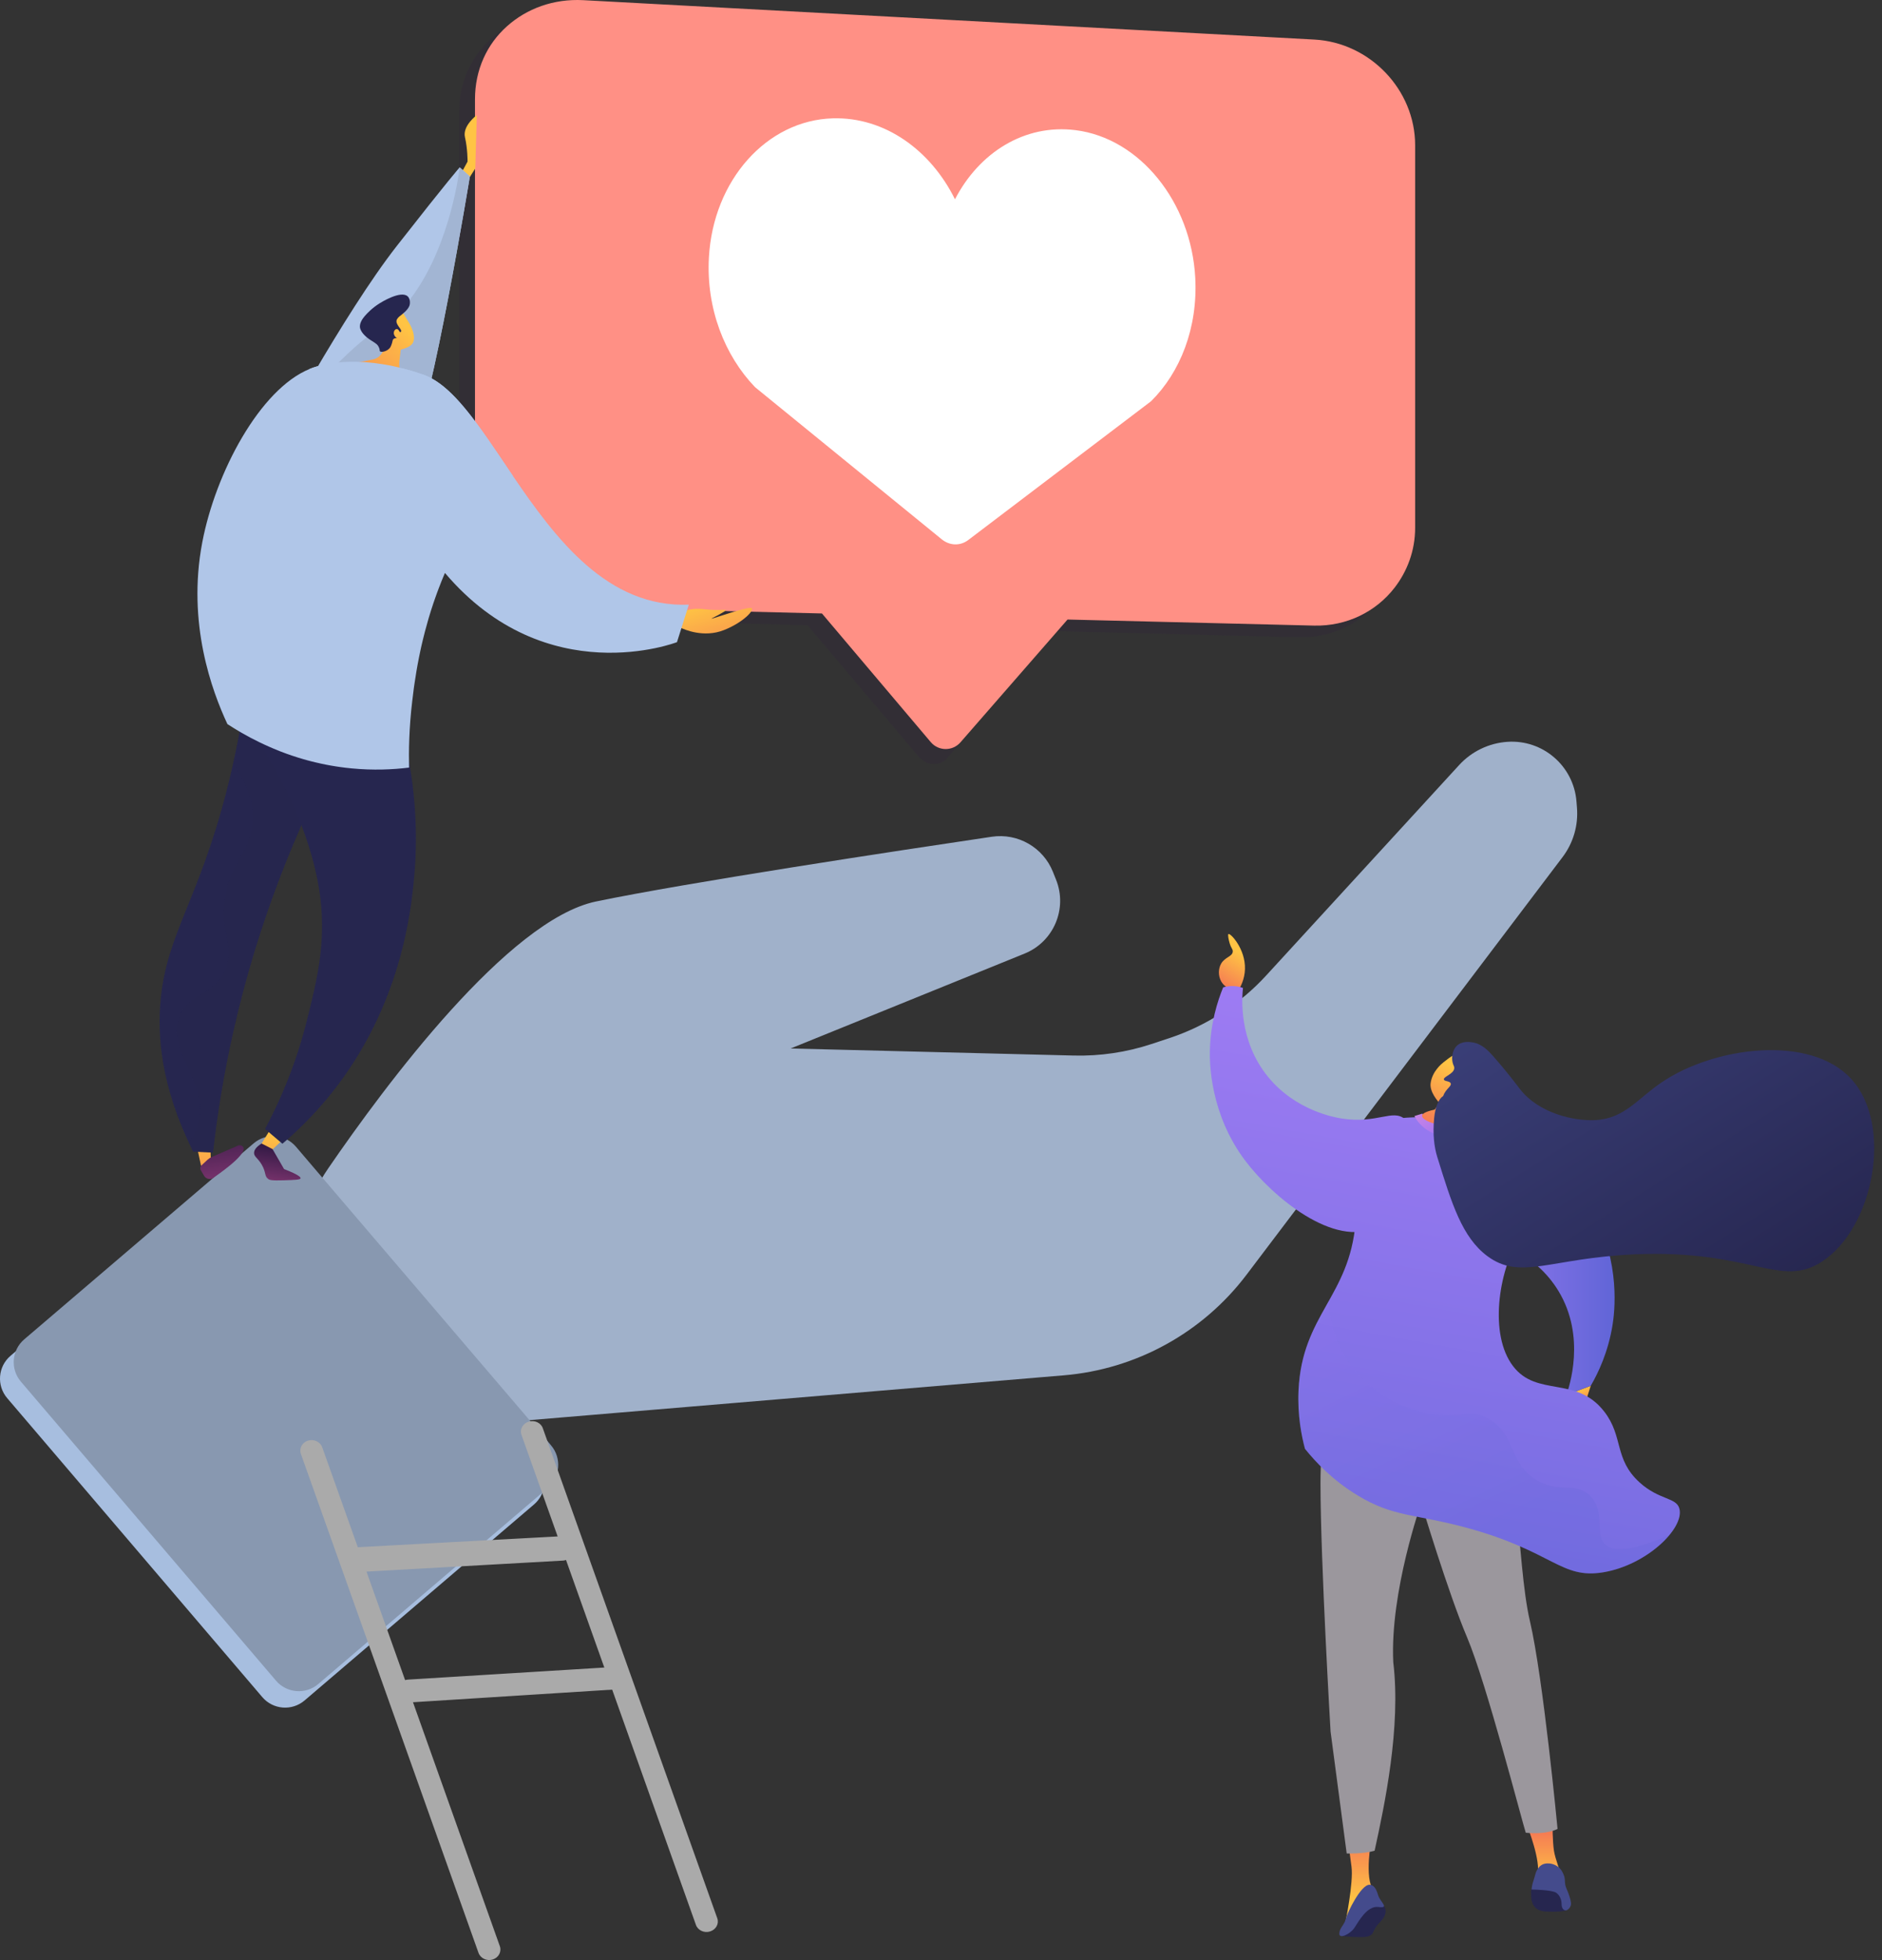 <svg width="196" height="204" viewBox="0 0 196 204" fill="none" xmlns="http://www.w3.org/2000/svg">
<rect x="0" y="0" width="196" height="204" fill="#333333" stroke="none"/>
<path d="M55.959 152.181L29.392 121.062C28.271 119.75 26.299 119.594 24.987 120.715L1.096 141.112C-0.217 142.232 -0.372 144.204 0.748 145.517L27.316 176.635C28.437 177.948 30.408 178.103 31.721 176.983L55.612 156.586C56.924 155.465 57.08 153.493 55.959 152.181Z" fill="#A7BEDF"/>
<path d="M164.233 84.071L164.18 83.409C163.884 79.725 160.683 76.961 156.994 77.209C155.069 77.338 153.267 78.203 151.963 79.625L131.875 101.519C129.115 104.528 125.629 106.779 121.751 108.058L119.909 108.666C117.304 109.526 114.57 109.93 111.826 109.861L82.341 109.126L106.711 99.246C109.732 98.02 111.195 94.584 109.982 91.557L109.654 90.738C108.636 88.195 106 86.686 103.291 87.088C93.658 88.516 71.562 91.856 62.074 93.827C52.948 95.723 40.179 112.863 34.182 121.606C31.989 124.803 30.806 128.543 30.778 132.42C30.744 136.83 32.954 140.955 36.644 143.372L38.735 144.742C42.631 147.294 47.269 148.47 51.91 148.08L110.792 143.145C118.335 142.513 125.253 138.705 129.823 132.67L162.734 89.205C163.847 87.735 164.381 85.908 164.233 84.071Z" fill="#A0B1CA"/>
<path d="M57.041 154.874L33.149 175.27C31.839 176.392 29.865 176.235 28.743 174.924L2.178 143.805C1.056 142.492 1.213 140.518 2.523 139.399L3.98 138.157L26.416 119.002C27.727 117.883 29.7 118.037 30.822 119.35L33.566 122.565L55.12 147.778L56.494 149.353H56.497L57.388 150.434C58.508 151.743 58.351 153.752 57.041 154.874Z" fill="#8898B0"/>
<path d="M128.939 103.12C129.182 102.742 129.628 101.937 129.656 100.857C129.712 98.757 128.154 97.119 127.944 97.213C127.831 97.264 127.974 97.879 128.055 98.151C128.222 98.719 128.401 98.774 128.386 99.034C128.355 99.571 127.58 99.591 127.171 100.304C126.877 100.817 126.853 101.548 127.171 102.126C127.7 103.085 128.889 103.12 128.939 103.12Z" fill="url(#paint0_linear_128_8102)"/>
<path d="M162.209 148.731L161.61 146.671L164.109 144.819L165.667 144.237L164.745 147.119L162.209 148.731Z" fill="url(#paint1_linear_128_8102)"/>
<path d="M159.115 190.221C159.115 190.221 160.483 193.66 160.123 195.185C161.591 195.156 162.54 194.969 162.54 194.969C162.54 194.969 161.951 193.4 161.835 192.623C161.68 191.573 161.691 189.875 161.691 189.875L159.115 190.221Z" fill="url(#paint2_linear_128_8102)"/>
<path d="M144.046 198.264C144.134 198.371 144.291 198.594 144.305 198.896C144.312 199.06 144.274 199.195 144.227 199.319C143.994 199.933 143.628 200.013 143.233 200.664C142.991 201.062 143.037 201.182 142.816 201.361C142.524 201.598 142.172 201.611 141.866 201.615C141.35 201.621 140.606 201.603 139.67 201.491C140.161 200.859 140.682 200.217 141.237 199.568C141.48 199.284 141.723 199.006 141.965 198.735L143.408 198.247C143.621 198.253 143.833 198.258 144.046 198.264Z" fill="#26264F"/>
<path d="M142.847 191.261C142.847 191.261 142.023 195.563 143.071 196.768C143.965 197.972 142.64 197.113 142.64 197.113L141.057 198.494L140.107 200.135C140.107 200.135 140.982 195.924 140.748 194.253C140.515 192.582 140.398 191.456 140.398 191.456L142.847 191.261Z" fill="url(#paint3_linear_128_8102)"/>
<path d="M139.737 144.202C139.737 144.202 137.522 146.184 137.522 154.344C137.522 162.505 138.572 180.225 138.572 180.225L140.251 192.911C140.251 192.911 141.992 192.973 143.158 192.623C144.207 187.844 145.917 179.759 145.101 172.997C144.751 165.652 148.015 156.443 148.015 156.443C148.015 156.443 150.813 165.77 152.795 170.432C154.777 175.095 158.55 189.704 158.9 190.753C161.219 190.964 162.21 190.35 162.21 190.35C162.21 190.35 160.722 174.629 159.324 168.683C157.925 162.738 158.042 148.399 155.71 144.318C150.462 142.22 139.737 144.202 139.737 144.202Z" fill="#9B979D"/>
<path d="M159.762 196.49C159.762 196.49 159.422 196.49 159.45 196.93C159.478 197.37 159.297 198.884 161.029 198.955C162.76 199.026 163.027 198.833 163.084 198.833C163.14 198.833 162.63 197.385 162.63 197.385L162.076 196.675L160.586 196.519L159.762 196.49Z" fill="#26264F"/>
<path d="M163.603 198.01C163.566 197.644 163.362 197.069 163.156 196.606C162.85 195.918 163.101 195.66 162.809 195.034C162.708 194.817 162.61 194.612 162.397 194.409C162.347 194.362 161.87 193.92 161.174 193.943C161.037 193.948 160.827 193.957 160.598 194.078C160.33 194.222 160.195 194.437 160.081 194.625C159.9 194.922 159.941 195.013 159.664 195.863C159.641 195.931 159.592 196.08 159.554 196.284C159.526 196.44 159.514 196.572 159.509 196.662C159.963 196.662 161.709 196.733 162.078 197.002C162.447 197.272 162.631 197.726 162.631 198.181C162.631 198.635 162.859 198.848 163.086 198.834C163.288 198.819 163.691 198.444 163.603 198.01Z" fill="#444B8C"/>
<path d="M142.625 196.163C143.015 196.169 143.302 196.48 143.517 197.228C143.733 197.976 144.77 198.638 143.561 198.48C142.352 198.321 141.474 200.034 141.043 200.667C140.611 201.3 139.452 201.863 139.481 201.244C139.51 200.625 140.021 200.336 140.165 199.703C140.308 199.07 141.735 196.149 142.625 196.163Z" fill="#444B8C"/>
<path d="M163.126 145.187C163.413 144.39 165.203 139.152 162.309 134.374C159.941 130.463 155.842 129.187 155.258 129.015C151.7 127.964 149.917 129.313 148.795 128.071C146.891 125.963 149.048 118.783 153.222 117.346C157.926 115.724 163.569 121.958 165.856 126.052C168.856 131.424 168.118 136.763 167.944 137.862C167.493 140.719 166.444 142.898 165.666 144.236C164.82 144.553 163.972 144.87 163.126 145.187Z" fill="url(#paint4_linear_128_8102)"/>
<path d="M150.842 116.333C146.643 116.165 143.404 116.231 141.576 118.059C139.643 119.99 141.596 122.17 141.176 127.22C140.534 134.953 135.607 136.842 135.236 144.686C135.112 147.33 135.558 149.49 135.906 150.791C136.987 152.137 138.757 154.038 141.369 155.627C145.17 157.94 147.374 157.536 152.833 159.031C161.762 161.475 162.557 164.385 166.984 163.643C171.459 162.894 175.385 159.128 174.911 157.06C174.627 155.821 172.823 156.172 170.746 154.283C168.069 151.848 169.101 149.525 167.066 146.909C164.143 143.151 160.07 145.449 157.579 142.191C155.06 138.897 156.059 132.406 158.183 128.867C159.57 126.556 160.164 123.848 161.345 121.424C161.443 121.223 161.557 120.892 161.507 120.48C161.315 118.902 158.684 118.045 156.692 117.418C153.654 116.462 151.187 116.346 150.842 116.333Z" fill="url(#paint5_linear_128_8102)"/>
<path d="M147.305 116.158L148.133 115.904C148.133 115.904 148.349 117.025 151.012 117.165C152.49 117.165 153.446 116.337 153.446 116.337L154.012 116.75C154.012 116.75 152.771 118.301 150.796 118.261C148.247 118.21 147.305 116.158 147.305 116.158Z" fill="url(#paint6_linear_128_8102)"/>
<path d="M148.991 112.748C149.151 111.517 150.124 110.727 150.337 110.559C151.226 109.851 151.407 109.781 151.713 109.723L152.13 109.66C152.13 109.66 152.152 109.66 152.176 109.662C152.42 109.677 153.151 109.962 153.285 110.056C153.709 110.354 153.397 112.472 152.108 115.105C152.057 115.328 152.007 115.551 151.957 115.774C153.079 115.971 153.358 116.174 153.367 116.336C153.386 116.686 152.156 117.134 151.016 117.162C149.587 117.199 148.069 116.583 148.098 116.124C148.11 115.939 148.38 115.71 149.418 115.484C149.58 115.256 149.742 115.029 149.904 114.8C149.756 114.622 148.873 113.655 148.991 112.748Z" fill="url(#paint7_linear_128_8102)"/>
<path d="M150.757 112.284C151.081 112.09 151.328 112.507 151.176 112.872C151.023 113.236 150.51 113.465 150.198 113.247C149.887 113.03 150.321 112.545 150.757 112.284Z" fill="url(#paint8_linear_128_8102)"/>
<path d="M192.779 112.278C188.512 107.647 178.582 108.917 173.075 112.637C170.515 114.365 169.202 116.406 166.178 116.577C163.879 116.707 160.222 115.843 158.296 113.352C158.053 113.039 157.083 111.723 155.625 110.063C154.983 109.332 154.344 108.646 153.353 108.49C153.102 108.451 152.264 108.315 151.711 108.855C151.263 109.293 151.152 110.055 151.286 110.604C151.365 110.932 151.467 110.967 151.453 111.182C151.412 111.785 150.312 112.048 150.373 112.353C150.416 112.57 150.989 112.49 151.087 112.763C151.196 113.061 150.567 113.318 150.297 114.071C149.79 114.41 149.471 115.252 149.36 116.38C149.198 118.037 149.364 119.385 149.678 120.399C151.19 125.284 152.272 128.778 154.891 130.729C158.357 133.312 161.479 130.927 170.296 130.55C182.37 130.034 185.381 134.126 189.72 131.326C195.141 127.83 197.21 117.086 192.779 112.278Z" fill="url(#paint9_linear_128_8102)"/>
<path d="M129.449 102.826C129.342 103.836 128.977 108.305 132.06 112.079C134.941 115.604 139.02 116.309 139.778 116.423C143.446 116.977 145.027 115.397 146.309 116.473C148.483 118.301 147.328 125.709 143.391 127.704C138.952 129.953 132.509 124.549 129.685 120.806C125.978 115.895 125.979 110.506 126.001 109.393C126.058 106.501 126.798 104.199 127.385 102.767C127.627 102.695 127.994 102.614 128.443 102.63C128.872 102.645 129.218 102.742 129.449 102.826Z" fill="url(#paint10_linear_128_8102)"/>
<path opacity="0.2" d="M167.119 160.688C166.045 159.588 167.227 157.368 165.641 155.718C164.169 154.186 162.502 155.424 160.132 154.106C157.093 152.416 157.931 149.321 155.027 147.657C152.939 146.461 151.958 147.747 148.713 147.12C145.473 146.494 141.527 144.26 139.578 140.268C138.75 138.572 138.444 136.886 138.404 135.379C136.946 137.982 135.435 140.477 135.236 144.688C135.112 147.331 135.558 149.491 135.906 150.792C136.987 152.139 138.757 154.039 141.369 155.629C145.17 157.941 147.374 157.538 152.833 159.032C161.762 161.476 162.557 164.387 166.984 163.644C169.844 163.165 172.473 161.454 173.879 159.743C169.754 161.578 167.898 161.487 167.119 160.688Z" fill="url(#paint11_linear_128_8102)"/>
<path d="M135.315 5.329L59.201 1.23C52.932 0.892 47.823 5.508 47.823 11.54V53.246C47.823 59.278 52.932 64.295 59.201 64.449L84.085 65.062L95.698 78.785C96.398 79.612 97.623 79.747 98.486 79.092L109.654 65.692L135.314 66.324C141.118 66.468 145.798 61.913 145.798 56.152V16.325C145.799 10.563 141.118 5.642 135.315 5.329Z" fill="#311944" fill-opacity="0.15"/>
<path d="M147.379 15.113V54.941C147.379 57.308 146.555 59.472 145.222 61.188C143.309 63.652 140.266 65.197 136.846 65.112L111.177 64.481L100.027 77.261C99.204 78.203 97.737 78.192 96.933 77.238L85.602 63.85L60.782 63.239C54.512 63.085 49.467 58.068 49.467 52.035V10.327C49.467 7.281 50.705 4.597 52.804 2.73C54.857 0.896 57.646 -0.148 60.749 0.017L136.877 4.117C142.682 4.429 147.379 9.351 147.379 15.113Z" fill="#FF9085"/>
<path d="M124.479 28.913C124.058 21.019 118.695 14.387 112.014 13.547C106.7 12.88 101.973 15.883 99.456 20.743C96.933 15.645 92.162 12.168 86.748 12.316C79.863 12.504 74.27 18.756 73.829 26.8C73.537 32.116 75.466 37.001 78.633 40.295L98.069 56.125C98.908 56.809 100.003 56.839 100.841 56.204L119.878 41.76C122.915 38.757 124.757 34.125 124.479 28.913Z" fill="white"/>
<path d="M78.265 63.285C77.908 63.106 74.25 64.391 74.125 64.391C73.999 64.391 74.66 64.124 75.356 63.696C76.052 63.268 75.177 63.624 73.375 63.41C71.573 63.196 70.556 63.901 70.18 64.017C66.933 65.016 70.127 64.962 70.734 65.266C71.341 65.569 73.322 66.39 75.374 65.587C77.426 64.784 78.622 63.463 78.265 63.285Z" fill="url(#paint12_linear_128_8102)"/>
<path d="M48.425 14.291C48.708 15.497 48.693 16.818 48.693 16.818L47.964 18.16L48.598 18.948L49.496 17.534L49.658 11.98C49.659 11.98 48.143 13.085 48.425 14.291Z" fill="url(#paint13_linear_128_8102)"/>
<path d="M28.273 46.655C28.273 46.655 35.797 32.653 41.334 25.587C46.87 18.521 47.874 17.42 47.874 17.42L48.935 18.358C48.935 18.358 44.882 43.003 43.034 45.662C41.186 48.322 28.273 46.655 28.273 46.655Z" fill="#B0C6E8"/>
<path d="M28.273 46.655C29.623 44.417 31.918 41.024 35.465 37.533C39.617 33.447 40.877 33.759 43.111 30.604C47.035 25.062 47.875 17.42 47.875 17.42L48.935 18.358C48.935 18.358 44.883 43.003 43.035 45.662C41.186 48.322 28.273 46.655 28.273 46.655Z" fill="#A2B5D3"/>
<path d="M21.98 121.615L21.917 119.402L20.444 119.04L20.999 121.615H21.98Z" fill="url(#paint14_linear_128_8102)"/>
<path d="M29.432 118.643L28.199 119.806C28.199 119.806 27.361 119.755 27.115 119.224L28.199 117.477L29.432 118.643Z" fill="url(#paint15_linear_128_8102)"/>
<path d="M25.415 73.425C25.106 75.458 24.562 78.565 23.606 82.286C20.68 93.684 17.402 97.157 16.735 103.989C16.377 107.641 16.692 113.007 20.119 119.859C20.806 119.895 21.493 119.93 22.181 119.966C22.618 116.056 23.287 111.866 24.277 107.455C26.92 95.677 31.053 85.895 35.08 78.283C31.858 76.664 28.637 75.044 25.415 73.425Z" fill="#26264F"/>
<path d="M25.127 119.23C25.024 119.184 24.907 119.184 24.804 119.228L22.057 120.418C21.893 120.489 21.741 120.589 21.609 120.711L20.982 121.295C20.845 121.421 20.815 121.627 20.91 121.788L21.253 122.375C21.45 122.71 21.889 122.81 22.209 122.591C23.473 121.726 26.215 119.711 25.127 119.23Z" fill="url(#paint16_linear_128_8102)"/>
<path d="M27.246 119.018C26.627 119.402 26.466 119.735 26.461 119.991C26.452 120.401 26.843 120.505 27.262 121.226C27.737 122.044 27.516 122.393 27.925 122.703C28.077 122.818 28.261 122.887 29.522 122.848C30.685 122.813 31.268 122.792 31.301 122.643C31.323 122.544 31.192 122.298 29.584 121.678C29.183 120.984 28.782 120.291 28.382 119.597L27.246 119.018Z" fill="url(#paint17_linear_128_8102)"/>
<path opacity="0.3" d="M18.723 105.707C19.778 103.185 22.366 103.705 23.516 100.733C24.386 98.485 23.125 97.617 23.335 94.313C23.621 89.814 26.124 88.814 26.319 85.451C26.406 83.955 26.032 81.974 24.265 79.543C24.826 77.037 25.185 74.934 25.415 73.425C28.637 75.044 31.858 76.663 35.08 78.283C31.053 85.895 26.92 95.676 24.277 107.455C23.287 111.866 22.618 116.056 22.181 119.966C21.494 119.93 20.807 119.895 20.119 119.859C19.959 119.538 19.811 119.224 19.664 118.91C20.081 118.323 20.427 117.668 20.623 116.919C21.753 112.596 17.191 109.367 18.723 105.707Z" fill="#26264F"/>
<path d="M41.855 75.824C43.548 82.424 43.445 87.927 43.124 91.388C42.802 94.851 41.767 104.618 34.656 113.615C32.684 116.108 30.752 117.903 29.411 119.04C28.808 118.528 28.205 118.016 27.602 117.503C29.019 114.86 30.741 111.07 31.941 106.29C33.051 101.867 34.081 97.763 33.222 92.463C32.261 86.539 29.276 81.19 29.05 80.791C27.856 78.688 26.628 77.044 26.88 74.733C27.113 72.591 28.547 70.5 30.316 69.668C33.512 68.165 38.791 70.31 41.855 75.824Z" fill="#26264F"/>
<path d="M40.054 35.306L40 36.085C39.955 36.751 39.462 37.301 38.806 37.421L35.08 38.17L42.473 41.033L41.762 38.974C41.598 38.501 41.544 37.996 41.604 37.499L41.788 35.965L40.054 35.306Z" fill="url(#paint18_linear_128_8102)"/>
<path d="M41.389 36.488C41.553 36.398 42.883 36.236 43.066 35.521C43.316 34.549 42.443 33.367 42.334 33.177C41.879 32.38 41.764 32.273 41.552 32.137L41.258 31.965C41.258 31.965 41.241 31.959 41.223 31.952C41.036 31.89 40.401 31.885 40.274 31.916C39.865 32.013 39.466 33.694 39.644 36.055C39.63 36.145 39.615 36.236 39.601 36.328C39.566 36.568 41.4 36.572 41.389 36.488Z" fill="url(#paint19_linear_128_8102)"/>
<path d="M42.64 31.816C42.487 32.262 41.878 32.721 41.608 32.927C41.568 32.958 41.453 33.059 41.349 33.223C41.334 33.247 41.32 33.275 41.309 33.31C41.159 33.776 41.905 34.302 41.768 34.511C41.669 34.664 41.166 34.474 41.11 34.605C41.056 34.728 41.477 34.971 41.416 35.118C41.371 35.23 41.114 35.135 40.957 35.307C40.879 35.393 40.903 35.459 40.824 35.718C40.779 35.864 40.716 36.025 40.666 36.114C40.423 36.55 39.709 36.723 39.568 36.554C39.528 36.507 39.56 36.466 39.517 36.306C39.517 36.306 39.478 36.157 39.369 35.988C39.215 35.745 38.854 35.577 38.487 35.325C37.808 34.858 37.617 34.452 37.559 34.315C37.552 34.3 37.546 34.285 37.542 34.272C37.532 34.249 37.523 34.226 37.516 34.202C37.363 33.705 37.756 33.17 37.967 32.92C38.271 32.566 38.781 32.041 39.53 31.572C39.733 31.445 41.714 30.223 42.439 30.827C42.699 31.042 42.744 31.513 42.64 31.816Z" fill="#26264F"/>
<path d="M41.501 34.345C41.316 34.103 41.005 34.341 41.011 34.661C41.016 34.98 41.333 35.305 41.632 35.235C41.93 35.165 41.75 34.672 41.501 34.345Z" fill="url(#paint20_linear_128_8102)"/>
<path d="M53.423 49.545C52.84 50.084 52.363 50.489 51.924 50.89C51.892 50.921 51.858 50.952 51.824 50.981C50.991 51.752 50.266 52.546 49.154 54.29C48.674 55.041 48.232 55.797 47.829 56.551C47.721 56.745 47.621 56.937 47.521 57.131C47.418 57.328 47.318 57.522 47.223 57.716C47.158 57.847 47.092 57.978 47.032 58.11C46.878 58.426 46.73 58.747 46.59 59.061C46.524 59.201 46.464 59.343 46.404 59.483C46.381 59.532 46.358 59.583 46.338 59.632C46.292 59.738 46.247 59.843 46.204 59.949C46.133 60.117 46.064 60.285 45.996 60.451C45.893 60.708 45.793 60.965 45.697 61.218C45.628 61.393 45.563 61.567 45.502 61.738C45.437 61.912 45.374 62.086 45.317 62.257C45.254 62.428 45.194 62.6 45.139 62.768C44.957 63.313 44.786 63.85 44.631 64.375C44.497 64.832 44.374 65.277 44.26 65.714C44.177 66.028 44.1 66.334 44.028 66.636C43.92 67.082 43.822 67.513 43.736 67.933C43.736 67.941 43.733 67.946 43.733 67.953C43.702 68.095 43.674 68.235 43.645 68.372C43.437 69.411 43.282 70.354 43.165 71.164C43.143 71.324 43.123 71.475 43.099 71.624C43.034 72.129 42.98 72.575 42.934 72.952C42.594 75.804 42.562 78.206 42.603 79.89C40.892 80.102 38.868 80.19 36.615 79.973C36.39 79.953 36.167 79.927 35.947 79.902C35.89 79.893 35.833 79.887 35.779 79.879C35.65 79.865 35.522 79.847 35.393 79.828C35.256 79.811 35.122 79.79 34.988 79.768C34.633 79.714 34.288 79.653 33.945 79.585C33.774 79.551 33.606 79.516 33.437 79.479C33.28 79.445 33.123 79.41 32.969 79.373C32.932 79.368 32.898 79.359 32.86 79.348C32.724 79.316 32.587 79.282 32.453 79.248C32.29 79.208 32.13 79.165 31.973 79.123C31.813 79.08 31.656 79.034 31.502 78.989C31.353 78.946 31.204 78.9 31.056 78.855C30.836 78.786 30.619 78.718 30.407 78.644C30.208 78.578 30.01 78.51 29.816 78.438C29.716 78.401 29.616 78.364 29.517 78.326C29.383 78.278 29.248 78.227 29.116 78.175C28.908 78.092 28.702 78.009 28.503 77.923C28.329 77.852 28.16 77.778 27.992 77.703C27.826 77.632 27.661 77.555 27.501 77.481C27.338 77.406 27.181 77.329 27.024 77.255C25.691 76.61 24.568 75.942 23.683 75.362C22.084 71.93 19.46 64.89 21.062 56.464C22.453 49.145 27.087 40.511 32.231 38.407C32.231 38.407 32.237 38.404 32.251 38.399C32.973 38.105 33.708 37.942 34.444 37.927C35.988 37.899 37.005 38.544 40.237 38.476C40.485 38.471 41.108 38.453 41.993 38.359C42.661 38.53 43.36 38.742 44.089 38.996C46.43 39.812 48.565 42.471 50.835 45.737C51.679 46.943 52.532 48.234 53.423 49.545Z" fill="#B0C6E8"/>
<path d="M71.739 62.933L70.503 66.836C70.503 66.836 56.92 72.098 46.339 59.632C45.245 58.341 44.183 56.862 43.172 55.169C42.421 53.913 41.699 52.539 41.011 51.037L32.233 38.409C32.233 38.409 32.24 38.406 32.254 38.4C32.534 38.275 36.002 36.801 41.996 38.36C42.664 38.531 43.363 38.742 44.091 38.997C46.433 39.813 48.568 42.471 50.838 45.738C51.678 46.943 52.531 48.234 53.422 49.544C57.914 56.143 63.293 63.261 71.739 62.933Z" fill="#B0C6E8"/>
<path d="M74.702 199.658L56.529 148.643C56.329 148.08 55.669 147.778 55.055 147.968C54.441 148.159 54.106 148.771 54.307 149.334L72.48 200.35C72.681 200.913 73.341 201.215 73.954 201.025C74.568 200.833 74.903 200.221 74.702 199.658Z" fill="#AAAAAA"/>
<path d="M59.853 161.093C59.846 161.794 59.289 162.392 58.608 162.429L37.557 163.608C36.851 163.648 36.247 163.104 36.208 162.392C36.169 161.676 36.714 161.064 37.425 161.025L58.626 159.883C59.312 159.847 59.861 160.39 59.853 161.093Z" fill="#AAAAAA"/>
<path d="M65.336 174.588C65.321 175.235 64.747 175.795 64.053 175.838L42.612 177.195C41.894 177.24 41.286 176.746 41.256 176.089C41.226 175.429 41.788 174.856 42.512 174.812L64.099 173.486C64.796 173.443 65.35 173.938 65.336 174.588Z" fill="#AAAAAA"/>
<path d="M33.558 150.633C33.354 150.059 32.691 149.749 32.077 149.94C31.463 150.131 31.131 150.751 31.336 151.324L49.833 203.251C50.037 203.824 50.7 204.135 51.314 203.944C51.928 203.752 52.26 203.133 52.055 202.559L33.558 150.633Z" fill="#AAAAAA"/>
<defs>
<linearGradient id="paint0_linear_128_8102" x1="129.065" y1="99.153" x2="126.661" y2="103.041" gradientUnits="userSpaceOnUse">
<stop stop-color="#FFC444"/>
<stop offset="0.996" stop-color="#F36F56"/>
</linearGradient>
<linearGradient id="paint1_linear_128_8102" x1="163.298" y1="145.168" x2="164.269" y2="147.164" gradientUnits="userSpaceOnUse">
<stop stop-color="#FFC444"/>
<stop offset="0.996" stop-color="#F36F56"/>
</linearGradient>
<linearGradient id="paint2_linear_128_8102" x1="160.827" y1="195.99" x2="160.827" y2="189.73" gradientUnits="userSpaceOnUse">
<stop stop-color="#FFC444"/>
<stop offset="0.996" stop-color="#F36F56"/>
</linearGradient>
<linearGradient id="paint3_linear_128_8102" x1="141.744" y1="197.775" x2="141.744" y2="190.229" gradientUnits="userSpaceOnUse">
<stop stop-color="#FFC444"/>
<stop offset="0.996" stop-color="#F36F56"/>
</linearGradient>
<linearGradient id="paint4_linear_128_8102" x1="148.096" y1="131.135" x2="168.151" y2="131.135" gradientUnits="userSpaceOnUse">
<stop stop-color="#AA80F9"/>
<stop offset="0.996" stop-color="#6165D7"/>
</linearGradient>
<linearGradient id="paint5_linear_128_8102" x1="165.758" y1="91.799" x2="147.77" y2="191.161" gradientUnits="userSpaceOnUse">
<stop stop-color="#AA80F9"/>
<stop offset="0.996" stop-color="#6165D7"/>
</linearGradient>
<linearGradient id="paint6_linear_128_8102" x1="148.312" y1="112.738" x2="151.957" y2="118.533" gradientUnits="userSpaceOnUse">
<stop offset="0.004" stop-color="#E38DDD"/>
<stop offset="1" stop-color="#9571F6"/>
</linearGradient>
<linearGradient id="paint7_linear_128_8102" x1="152.713" y1="111.849" x2="148.707" y2="118.33" gradientUnits="userSpaceOnUse">
<stop stop-color="#FFC444"/>
<stop offset="0.996" stop-color="#F36F56"/>
</linearGradient>
<linearGradient id="paint8_linear_128_8102" x1="151.277" y1="110.972" x2="148.99" y2="117.981" gradientUnits="userSpaceOnUse">
<stop stop-color="#FFC444"/>
<stop offset="0.996" stop-color="#F36F56"/>
</linearGradient>
<linearGradient id="paint9_linear_128_8102" x1="150.104" y1="84.168" x2="183.681" y2="137.536" gradientUnits="userSpaceOnUse">
<stop stop-color="#444B8C"/>
<stop offset="0.996" stop-color="#26264F"/>
</linearGradient>
<linearGradient id="paint10_linear_128_8102" x1="141.579" y1="87.422" x2="123.591" y2="186.784" gradientUnits="userSpaceOnUse">
<stop stop-color="#AA80F9"/>
<stop offset="0.996" stop-color="#6165D7"/>
</linearGradient>
<linearGradient id="paint11_linear_128_8102" x1="137.25" y1="118.986" x2="156.326" y2="158.213" gradientUnits="userSpaceOnUse">
<stop stop-color="#AA80F9"/>
<stop offset="0.996" stop-color="#6165D7"/>
</linearGradient>
<linearGradient id="paint12_linear_128_8102" x1="73.173" y1="62.817" x2="75.691" y2="71.314" gradientUnits="userSpaceOnUse">
<stop stop-color="#FFC444"/>
<stop offset="0.996" stop-color="#F36F56"/>
</linearGradient>
<linearGradient id="paint13_linear_128_8102" x1="51.164" y1="23.01" x2="55.852" y2="38.833" gradientUnits="userSpaceOnUse">
<stop stop-color="#FFC444"/>
<stop offset="0.996" stop-color="#F36F56"/>
</linearGradient>
<linearGradient id="paint14_linear_128_8102" x1="21.798" y1="117.602" x2="19.718" y2="127.278" gradientUnits="userSpaceOnUse">
<stop stop-color="#FFC444"/>
<stop offset="0.996" stop-color="#F36F56"/>
</linearGradient>
<linearGradient id="paint15_linear_128_8102" x1="28.525" y1="117.766" x2="26.445" y2="127.442" gradientUnits="userSpaceOnUse">
<stop stop-color="#FFC444"/>
<stop offset="0.996" stop-color="#F36F56"/>
</linearGradient>
<linearGradient id="paint16_linear_128_8102" x1="22.597" y1="116.794" x2="23.606" y2="124.145" gradientUnits="userSpaceOnUse">
<stop stop-color="#311944"/>
<stop offset="1" stop-color="#893976"/>
</linearGradient>
<linearGradient id="paint17_linear_128_8102" x1="29.146" y1="119.366" x2="28.513" y2="123.978" gradientUnits="userSpaceOnUse">
<stop stop-color="#311944"/>
<stop offset="1" stop-color="#893976"/>
</linearGradient>
<linearGradient id="paint18_linear_128_8102" x1="43.454" y1="34.438" x2="34.144" y2="44.716" gradientUnits="userSpaceOnUse">
<stop stop-color="#FFC444"/>
<stop offset="0.996" stop-color="#F36F56"/>
</linearGradient>
<linearGradient id="paint19_linear_128_8102" x1="41.843" y1="33.558" x2="34.307" y2="41.877" gradientUnits="userSpaceOnUse">
<stop stop-color="#FFC444"/>
<stop offset="0.996" stop-color="#F36F56"/>
</linearGradient>
<linearGradient id="paint20_linear_128_8102" x1="42.214" y1="33.895" x2="34.679" y2="42.214" gradientUnits="userSpaceOnUse">
<stop stop-color="#FFC444"/>
<stop offset="0.996" stop-color="#F36F56"/>
</linearGradient>
</defs>
</svg>
